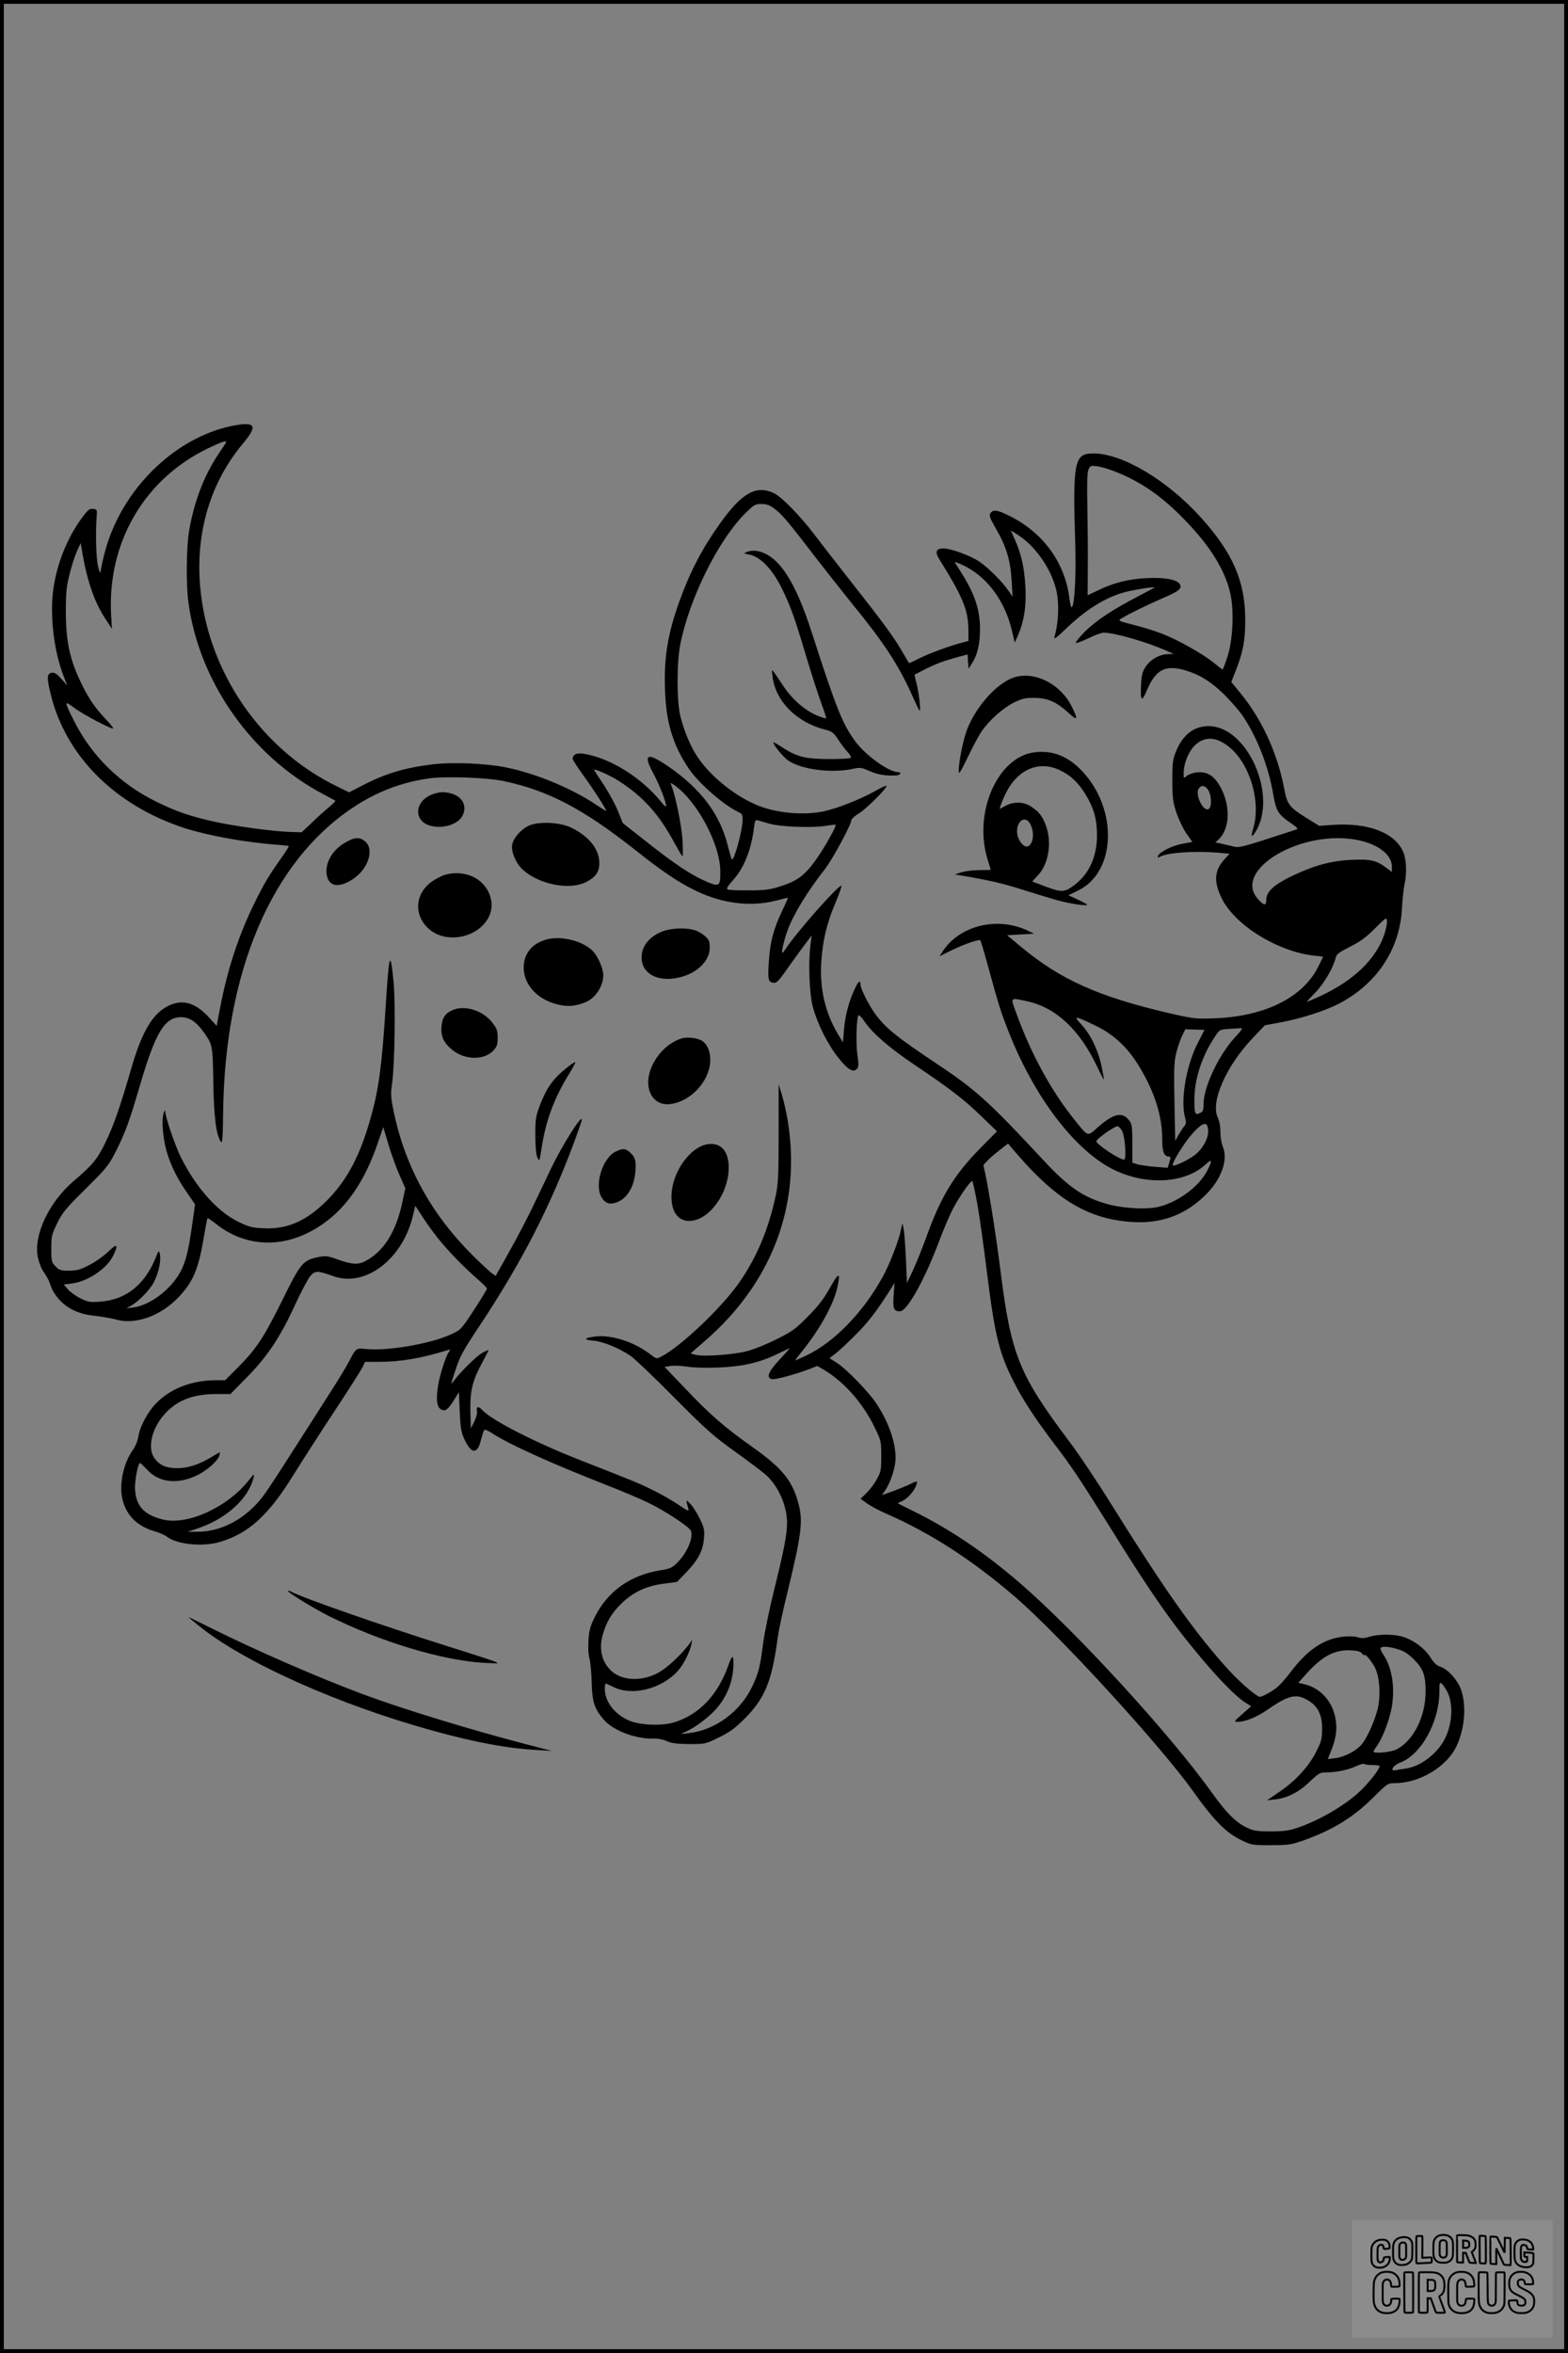 <?xml version="1.0" encoding="UTF-8"?>
<svg xmlns="http://www.w3.org/2000/svg" version="1.0" width="1024pt" height="1536pt" viewBox="0 0 1024 1536" preserveAspectRatio="xMidYMid meet">
  <rect x="0" y="0" width="1024" height="1536" fill="#808080" stroke="none"/>
  <g transform="translate(0.00 0.00) scale(1)">
    <g transform="translate(0,1536) scale(0.1,-0.1)" fill="#000000" stroke="none">
      <path d="M1538 12584 c-350 -61 -683 -355 -821 -726 -23 -60 -53 -175 -60 -228 -2 -18 -7 -7 -17 35 -13 54 -17 219 -8 335 3 31 0 35 -24 38 -23 3 -34 -6 -74 -60 -93 -126 -161 -294 -185 -458 -25 -172 2 -407 65 -570 l25 -65 -38 43 c-29 33 -44 43 -62 40 -34 -4 -35 -34 -5 -151 101 -398 421 -715 869 -862 155 -50 399 -94 611 -110 38 -2 70 -6 72 -8 2 -2 -20 -37 -49 -78 -81 -114 -111 -164 -175 -294 -102 -206 -177 -433 -225 -686 l-22 -116 -49 54 c-85 94 -167 120 -254 83 -109 -47 -181 -163 -252 -405 -74 -257 -120 -389 -172 -494 -53 -109 -84 -146 -205 -249 -165 -140 -267 -359 -235 -504 7 -29 21 -67 32 -83 34 -52 38 -59 54 -106 9 -25 35 -65 58 -88 55 -58 129 -91 231 -101 45 -5 106 -16 136 -24 125 -36 292 24 408 147 94 99 129 183 163 384 12 71 23 130 25 131 2 2 27 -15 56 -38 207 -163 471 -162 703 4 154 110 269 279 352 521 l37 107 34 -114 c19 -62 51 -152 72 -199 l38 -86 -18 -84 c-41 -199 -123 -330 -246 -393 -45 -23 -86 -20 -174 11 -72 26 -81 27 -134 16 -98 -21 -112 -38 -234 -286 -119 -240 -169 -316 -293 -439 l-78 -78 -58 0 c-154 0 -291 -51 -385 -143 -60 -58 -115 -160 -124 -228 -4 -24 -19 -61 -34 -82 -66 -92 -95 -238 -66 -338 29 -98 97 -163 206 -195 30 -8 66 -24 79 -34 66 -52 232 -69 347 -36 189 56 319 174 484 442 58 93 178 280 268 416 89 135 170 262 180 282 l17 36 90 0 c144 0 280 24 451 77 16 5 18 4 9 -8 -22 -27 -65 -162 -75 -236 -12 -86 -5 -129 22 -144 27 -14 43 -2 83 60 l33 54 5 -124 c4 -100 9 -134 27 -176 46 -105 88 -111 111 -16 9 34 19 65 23 69 3 4 24 -5 46 -19 110 -73 379 -195 756 -343 93 -36 211 -86 261 -110 108 -51 269 -156 285 -185 21 -41 -24 -148 -90 -212 -30 -30 -47 -38 -104 -47 -200 -31 -349 -137 -433 -306 -29 -58 -37 -87 -41 -150 -3 -47 -1 -97 7 -123 6 -24 13 -94 14 -155 3 -126 18 -171 80 -243 63 -72 215 -128 330 -122 23 1 58 -6 81 -17 31 -14 64 -18 146 -19 105 0 106 0 195 44 72 35 105 60 171 126 129 131 174 241 212 525 6 47 34 177 62 290 91 373 104 467 75 578 -39 154 -105 236 -298 373 -188 133 -283 216 -440 382 l-138 144 37 6 c21 4 69 2 108 -4 40 -7 127 -9 205 -6 157 6 266 31 380 85 41 20 80 38 85 41 6 2 -23 -31 -63 -73 -76 -82 -90 -119 -51 -129 20 -5 156 32 250 68 l46 18 44 -25 c128 -76 251 -213 327 -368 46 -94 47 -96 47 -195 0 -91 -2 -104 -29 -151 -15 -29 -46 -69 -67 -90 l-39 -38 45 -32 c25 -17 80 -47 123 -65 288 -126 559 -301 841 -543 289 -249 951 -972 1164 -1271 130 -183 211 -266 305 -313 76 -37 76 -37 201 -37 112 0 135 4 205 28 196 69 331 151 465 284 91 91 95 93 140 93 162 0 341 108 403 242 55 116 66 270 28 372 -24 63 -85 130 -134 146 -23 7 -43 26 -64 60 -35 56 -100 107 -170 132 -58 21 -163 23 -226 4 -36 -11 -55 -12 -78 -4 -16 6 -55 8 -86 5 -134 -12 -240 -82 -356 -235 -54 -70 -85 -101 -130 -127 -33 -20 -64 -34 -70 -32 -38 15 -146 111 -225 201 -211 237 -401 507 -742 1054 -90 145 -215 332 -278 415 -326 434 -378 564 -446 1102 -26 213 -74 516 -99 635 l-14 65 26 28 c15 16 51 47 81 70 l54 42 60 -70 c262 -303 471 -425 753 -442 185 -11 336 43 466 166 111 104 161 236 124 325 -9 21 -16 65 -16 98 0 35 -7 72 -16 90 -52 101 53 341 231 526 l75 79 113 21 c139 27 294 78 384 127 243 133 386 355 399 620 3 55 10 123 16 150 16 70 13 165 -7 211 -53 128 -230 196 -465 179 l-85 -6 -80 50 c-116 71 -129 89 -149 196 -45 234 -149 458 -294 631 l-51 62 30 76 c49 126 62 199 61 336 -1 249 -83 434 -294 667 -219 241 -510 413 -697 413 -126 0 -136 -50 -119 -595 6 -203 -4 -390 -22 -409 -4 -4 -11 18 -15 50 -27 236 -168 434 -390 545 -82 42 -111 45 -128 17 -8 -13 -1 -34 36 -97 68 -117 96 -208 103 -338 l7 -108 -28 40 c-40 59 -133 151 -191 190 -56 38 -186 85 -232 85 -50 0 -58 -23 -27 -72 150 -240 187 -327 189 -452 l1 -80 -35 -9 c-80 -20 -218 -71 -283 -103 -38 -20 -70 -34 -71 -32 -1 2 -21 35 -43 73 -57 98 -123 188 -334 456 -101 129 -211 270 -244 314 -86 114 -210 241 -259 265 -117 56 -211 4 -356 -200 -115 -162 -194 -313 -263 -505 -76 -211 -102 -369 -94 -579 7 -215 52 -361 157 -516 65 -95 229 -238 323 -281 22 -10 27 -19 27 -48 -1 -70 -52 -261 -70 -261 -3 0 -13 35 -24 78 -51 214 -175 380 -393 530 -140 95 -166 81 -94 -51 37 -68 81 -181 81 -209 0 -7 -15 5 -32 27 -128 158 -326 282 -496 313 -54 10 -82 -1 -82 -32 0 -6 32 -56 72 -111 66 -91 148 -218 148 -229 0 -2 -30 16 -67 41 -161 108 -396 205 -591 244 -132 26 -341 35 -472 20 -184 -22 -309 -59 -459 -136 l-91 -47 -82 40 c-442 215 -773 650 -868 1141 -80 413 11 802 256 1095 96 114 85 143 -48 120z m-64 -116 c-4 -7 -24 -38 -45 -68 -96 -144 -160 -309 -194 -505 -18 -105 -21 -353 -4 -471 70 -514 410 -998 874 -1245 44 -23 82 -44 85 -46 2 -3 -16 -21 -40 -41 -25 -20 -75 -65 -112 -101 l-68 -64 -72 2 c-109 3 -368 38 -498 67 -157 35 -245 65 -376 129 -238 116 -426 300 -541 530 -65 129 -65 135 2 84 57 -43 245 -142 254 -134 2 3 -20 31 -50 62 -67 71 -105 126 -151 218 -81 162 -108 283 -108 484 0 125 4 164 25 245 13 53 35 120 48 149 l24 52 7 -40 c31 -197 81 -343 152 -451 l45 -69 -5 85 c-28 475 215 894 636 1095 96 46 125 54 112 33z m5813 -188 c170 -68 307 -164 458 -322 163 -169 259 -327 291 -478 24 -113 15 -299 -20 -407 -15 -46 -29 -83 -32 -83 -2 0 -29 20 -58 44 -70 57 -235 150 -334 188 -42 17 -126 43 -185 58 -103 26 -107 28 -85 42 39 25 167 88 273 134 107 46 127 63 109 92 -19 29 -99 44 -214 38 -119 -5 -220 -31 -320 -80 l-67 -32 1 190 c1 105 -1 283 -3 396 -3 147 -1 213 7 234 12 27 15 28 58 22 25 -3 79 -19 121 -36z m-2225 -244 c47 -36 89 -86 273 -326 66 -85 171 -218 233 -295 201 -245 300 -396 386 -588 24 -54 47 -102 51 -105 11 -10 -4 117 -20 179 -8 29 -13 54 -12 55 1 1 31 16 66 34 78 39 125 56 213 80 l67 18 3 -47 3 -46 23 35 c35 55 52 126 52 223 0 128 -34 229 -124 372 -18 28 -36 56 -40 63 -4 7 25 -3 66 -24 148 -75 261 -229 306 -419 l19 -80 22 50 c38 86 54 188 48 305 -8 153 -30 240 -95 374 -3 5 23 -10 56 -33 106 -71 203 -211 237 -341 24 -88 19 -230 -10 -320 -6 -18 17 -2 82 61 143 136 281 216 420 243 72 15 153 26 153 21 0 -1 -46 -26 -102 -55 -170 -88 -279 -160 -353 -233 -38 -39 -65 -72 -58 -74 6 -2 43 12 82 31 39 20 84 36 100 36 70 0 281 -61 411 -119 l45 -20 -35 -1 c-57 -1 -116 -34 -147 -81 -23 -34 -28 -56 -31 -116 -6 -111 4 -121 38 -39 58 136 120 168 251 130 94 -28 170 -75 255 -159 44 -44 99 -107 121 -140 94 -140 167 -329 198 -510 19 -112 32 -131 119 -191 32 -21 45 -35 35 -38 -396 -129 -370 -122 -429 -108 -30 7 -66 15 -79 18 l-24 5 22 20 c78 73 78 237 0 360 -38 60 -82 84 -143 77 -26 -3 -56 -14 -66 -23 -20 -18 -20 -17 -20 17 0 61 29 136 68 177 68 71 154 64 245 -19 126 -115 191 -353 142 -515 -18 -60 -13 -68 15 -24 146 238 -55 689 -307 689 -97 0 -171 -58 -215 -170 -19 -47 -22 -74 -22 -185 0 -113 4 -140 27 -211 15 -44 44 -105 65 -135 l39 -55 -65 -12 c-65 -11 -151 -54 -160 -80 -3 -11 0 -12 14 -4 51 27 225 38 377 26 l77 -7 -34 -37 c-66 -73 -71 -145 -17 -255 86 -174 363 -346 601 -373 l61 -7 -32 -65 c-99 -200 -344 -323 -669 -337 -130 -5 -141 -4 -295 31 -468 108 -719 220 -979 437 l-89 74 88 5 88 5 -39 19 c-200 96 -450 35 -560 -138 l-18 -28 65 32 c80 41 192 81 201 72 3 -4 25 -74 47 -157 75 -272 83 -299 138 -440 155 -396 398 -729 636 -873 217 -131 499 -129 646 3 47 43 51 34 16 -35 -55 -109 -202 -215 -333 -241 -81 -15 -223 -6 -320 21 -155 43 -252 109 -408 276 -380 408 -450 470 -736 660 -229 153 -306 215 -370 302 -42 57 -98 167 -98 193 0 34 -14 26 -36 -22 -40 -84 -65 -180 -72 -269 l-7 -85 -33 55 c-83 141 -118 291 -109 461 8 143 36 263 92 393 25 59 43 111 40 114 -13 13 -294 -305 -359 -405 -12 -18 -24 -33 -27 -33 -8 0 13 89 34 146 39 106 127 251 243 399 51 65 174 293 174 322 0 7 24 28 53 46 51 33 177 159 177 177 0 5 -35 -11 -79 -36 -95 -53 -242 -111 -331 -130 -136 -29 -320 -11 -445 44 -150 65 -307 196 -387 322 -42 66 -82 163 -105 256 -24 98 -24 348 0 469 59 296 244 671 418 848 63 63 70 67 112 67 35 0 53 -7 89 -34z m-1024 -1772 c160 -102 264 -217 363 -400 28 -51 53 -94 56 -94 4 0 3 48 0 108 -6 94 -45 287 -73 356 -7 19 -6 19 22 -1 148 -105 297 -385 298 -560 1 -98 -6 -104 -88 -69 -99 42 -205 112 -385 254 l-164 129 -32 80 c-17 43 -60 120 -93 171 -34 50 -62 94 -62 96 0 11 103 -35 158 -70z m-747 -3 c290 -62 516 -180 858 -450 182 -144 282 -211 396 -266 170 -83 355 -106 519 -65 43 11 80 20 82 20 1 0 -17 -42 -41 -92 -53 -113 -75 -195 -83 -313 -9 -119 -6 -142 21 -149 28 -7 37 2 104 98 32 45 79 110 105 145 l49 65 -8 -60 c-15 -116 -8 -322 16 -409 28 -106 97 -244 166 -330 61 -77 96 -98 120 -74 13 13 14 27 4 95 -10 74 -6 235 7 256 3 5 21 -12 39 -39 51 -77 165 -175 329 -285 227 -153 321 -224 434 -334 l103 -99 -99 -100 c-182 -184 -266 -322 -366 -600 -26 -71 -64 -166 -85 -210 l-38 -80 -7 161 c-4 88 -11 176 -15 195 l-8 34 -12 -55 c-14 -65 -71 -211 -113 -289 -127 -234 -319 -433 -503 -520 -36 -17 -67 -31 -70 -31 -3 0 15 25 40 55 115 142 205 303 231 411 26 113 14 115 -46 7 -42 -74 -77 -120 -145 -188 -80 -81 -103 -98 -205 -148 -63 -32 -151 -67 -195 -78 -90 -23 -283 -36 -333 -23 l-32 9 94 82 c440 381 631 892 540 1439 -8 51 -25 124 -37 164 l-22 72 0 -318 c0 -268 -3 -333 -18 -404 -48 -226 -126 -412 -245 -580 -114 -161 -378 -411 -501 -474 -33 -18 -33 -18 -75 14 -108 82 -255 129 -361 115 -74 -9 -77 -21 -7 -27 62 -6 162 -47 239 -98 26 -18 154 -139 283 -270 208 -209 254 -251 400 -356 91 -65 182 -134 202 -152 81 -73 138 -202 138 -312 0 -75 -19 -174 -86 -445 -30 -121 -61 -274 -70 -340 -20 -157 -30 -196 -71 -283 -78 -166 -245 -288 -418 -306 l-50 -5 34 15 c59 26 146 91 194 144 76 84 116 188 117 300 0 61 -9 57 -35 -15 -69 -194 -195 -323 -359 -370 -78 -23 -220 -16 -287 13 -95 41 -158 123 -159 205 0 20 2 37 5 37 3 0 25 -10 48 -21 124 -64 320 -14 426 106 36 41 75 119 86 170 l6 30 -22 -30 c-57 -74 -145 -155 -201 -185 -105 -56 -227 -53 -299 7 -65 55 -89 140 -65 233 23 88 60 151 127 215 76 73 161 112 273 127 l87 11 57 59 c80 83 113 144 119 223 5 56 2 71 -25 127 -16 35 -44 79 -61 98 -32 35 -34 33 -16 -28 6 -20 -1 -18 -61 23 -37 26 -111 68 -163 94 -94 47 -128 61 -476 197 -290 113 -582 261 -644 328 -27 29 -42 26 -36 -6 3 -12 -5 -43 -18 -68 l-22 -45 -3 108 c-3 134 12 201 73 314 25 46 45 85 45 89 0 3 -18 -5 -40 -17 -39 -22 -142 -124 -187 -184 -21 -28 -20 -25 6 55 37 112 45 127 166 310 273 413 452 761 612 1187 29 79 53 148 53 154 0 37 -130 -170 -201 -318 -23 -48 -73 -153 -111 -233 -38 -80 -110 -218 -160 -307 l-91 -162 -26 18 c-14 11 -70 62 -123 115 -273 271 -444 584 -518 945 -18 89 -19 112 -10 174 18 117 24 532 10 671 -21 209 -29 186 -50 -144 -25 -396 -45 -552 -95 -732 -70 -256 -156 -420 -289 -554 -135 -135 -260 -190 -415 -182 -76 3 -96 9 -166 43 -138 68 -275 223 -374 421 -38 77 -100 258 -102 299 0 12 -5 7 -11 -15 -14 -48 -3 -171 23 -255 27 -89 68 -171 132 -263 l51 -74 -18 -126 c-25 -178 -42 -246 -77 -313 -63 -117 -199 -220 -309 -234 l-45 -6 30 17 c48 26 125 105 150 154 32 63 48 140 39 184 -6 27 -7 26 -29 -28 -71 -174 -194 -271 -360 -283 -67 -5 -80 -3 -129 21 -30 15 -67 41 -82 59 l-27 32 50 6 c106 13 231 97 272 182 36 74 26 83 -29 29 -28 -28 -83 -67 -123 -88 -61 -32 -82 -38 -134 -39 -55 0 -66 3 -90 28 -26 26 -28 33 -28 116 0 82 3 93 39 167 34 69 57 97 186 224 136 135 150 152 197 245 61 120 88 195 154 420 104 356 163 455 273 455 50 0 96 -29 139 -88 66 -91 66 -89 70 -338 4 -229 19 -346 50 -388 9 -13 12 25 14 177 8 926 313 1649 846 2004 155 104 323 168 502 192 110 15 374 5 486 -18z m4594 -51 c25 -27 32 -111 11 -129 -35 -30 -97 96 -66 134 17 20 34 19 55 -5z m-2860 -227 c68 -20 274 -28 360 -15 38 6 71 10 72 8 8 -8 -86 -173 -139 -243 -68 -91 -115 -125 -222 -159 -69 -22 -100 -26 -207 -26 -69 -1 -131 2 -138 6 -8 5 3 24 34 58 75 83 121 199 140 351 6 44 8 47 28 41 12 -4 45 -13 72 -21z m3848 -108 c131 -28 217 -96 217 -173 l0 -34 -34 25 c-66 51 -107 60 -229 54 -136 -6 -247 -37 -393 -107 -112 -54 -164 -101 -164 -150 0 -44 -14 -44 -54 0 -173 192 290 463 657 385z m167 -616 c-54 -160 -201 -301 -417 -401 -46 -21 -86 -38 -88 -38 -3 0 22 27 55 61 57 58 118 163 134 230 4 20 24 34 91 68 66 33 104 60 163 119 73 73 77 76 80 51 2 -15 -7 -55 -18 -90z m-2337 -434 c191 -40 347 -185 462 -428 24 -51 44 -88 45 -84 0 4 -7 43 -16 85 -21 104 -72 210 -131 273 -58 62 -47 61 97 -9 119 -58 211 -146 287 -276 96 -162 143 -314 143 -463 0 -83 12 -113 45 -113 11 0 11 -7 2 -36 l-11 -37 -81 6 c-44 4 -96 11 -115 16 l-35 11 0 124 c0 110 -2 128 -21 152 -44 59 -103 46 -207 -47 -67 -59 -59 -62 -149 50 -150 186 -281 424 -378 689 -43 116 -47 110 63 87z m1360 -239 c-105 -115 -202 -321 -203 -431 0 -43 -4 -52 -24 -61 -32 -15 -36 -4 -36 86 0 133 47 281 131 408 32 50 34 51 89 55 30 2 66 4 78 5 21 2 16 -7 -35 -62z m-246 -45 c-73 -148 -109 -370 -77 -480 7 -27 6 -38 -4 -50 -8 -9 -25 -35 -38 -57 l-23 -41 -2 91 c-8 394 -8 420 11 491 10 39 27 87 38 108 l19 38 62 -2 63 -2 -49 -96z m73 -569 c0 -42 -29 -98 -72 -139 -34 -33 -140 -87 -158 -81 -15 5 71 145 126 207 73 81 104 85 104 13z m-561 3 c19 -39 28 -185 12 -185 -31 0 -181 100 -181 120 0 16 122 101 139 98 9 -2 22 -17 30 -33z m-946 -477 c15 -84 42 -279 61 -433 52 -419 80 -535 175 -723 60 -118 137 -237 262 -402 121 -158 176 -242 384 -575 252 -406 389 -602 581 -830 115 -137 226 -250 282 -286 l43 -27 -58 -51 c-53 -46 -56 -51 -32 -51 51 0 126 30 199 81 140 97 191 107 272 53 57 -36 83 -94 82 -181 0 -63 -4 -80 -39 -149 -49 -97 -134 -189 -240 -261 l-80 -55 53 6 c78 8 155 47 226 116 58 55 66 60 108 60 65 0 145 17 195 41 23 11 47 18 53 14 6 -4 31 -7 55 -7 25 0 45 -3 45 -7 0 -17 -54 -88 -108 -144 -96 -99 -273 -205 -427 -258 -56 -19 -91 -24 -175 -24 -92 0 -112 3 -160 26 -68 32 -132 96 -220 219 -274 385 -894 1062 -1265 1381 -220 189 -430 332 -651 445 l-142 71 33 16 c35 17 78 67 90 105 8 27 4 27 -43 3 -20 -10 -70 -30 -110 -45 l-73 -26 20 28 c29 41 59 122 67 180 14 105 -33 254 -122 389 -51 77 -194 224 -256 265 l-51 32 39 30 c22 16 82 73 134 125 83 83 136 153 230 301 l22 35 -6 -81 c-6 -87 1 -104 41 -104 47 0 161 204 257 460 26 69 64 159 85 201 38 75 116 189 130 189 4 0 19 -69 34 -152z m-3495 -255 c73 -85 151 -163 232 -234 33 -28 60 -56 60 -61 0 -5 -38 -68 -85 -140 -85 -129 -86 -130 -153 -160 -133 -61 -416 -109 -553 -94 -65 6 -63 8 -111 -84 -19 -36 -76 -130 -128 -210 -51 -80 -160 -251 -243 -380 -82 -129 -167 -259 -190 -288 -112 -147 -273 -233 -432 -231 l-60 0 55 18 c193 62 342 195 376 336 6 27 4 26 -33 -20 -138 -174 -396 -292 -556 -255 -124 30 -178 87 -185 195 -4 55 19 175 33 175 3 0 23 -20 46 -44 77 -84 195 -98 323 -38 66 31 140 96 149 132 3 11 4 20 2 20 -1 0 -28 -16 -60 -35 -79 -47 -149 -69 -220 -69 -70 0 -113 19 -147 66 -47 66 -17 194 68 288 81 90 186 130 338 130 l91 0 106 108 c132 133 218 261 314 470 39 85 84 170 99 189 33 40 48 40 151 3 207 -76 450 105 520 388 l17 71 57 -87 c32 -49 85 -120 119 -159z m6242 -2649 c39 -12 66 -29 104 -67 61 -61 76 -103 76 -208 0 -165 -79 -322 -190 -379 -37 -19 -150 -29 -150 -14 0 3 9 19 21 35 37 52 77 155 95 239 27 134 7 273 -52 359 -13 19 -21 38 -18 43 8 13 55 10 114 -8z m-234 -29 c8 -10 14 -15 14 -10 0 19 50 -41 71 -84 30 -64 37 -185 15 -271 -20 -76 -64 -176 -100 -223 -34 -44 -113 -86 -175 -94 l-50 -6 24 59 c31 79 39 139 26 209 -20 108 -96 193 -196 219 l-46 11 56 63 c102 112 181 153 284 149 48 -2 67 -8 77 -22z m555 -247 c40 -78 35 -203 -12 -302 -47 -100 -160 -188 -260 -201 -24 -4 -54 -8 -66 -11 -40 -8 -15 33 33 51 136 52 254 266 254 463 0 57 2 63 16 51 8 -7 24 -30 35 -51z"></path>
      <path d="M4880 11758 c-25 -11 -25 -11 12 -18 73 -13 152 -95 216 -225 54 -111 82 -187 156 -437 36 -119 81 -259 100 -310 19 -51 33 -94 31 -97 -2 -2 -29 6 -59 18 -79 33 -162 105 -220 192 -84 126 -78 121 -71 64 18 -160 155 -300 343 -348 47 -12 56 -19 88 -68 20 -30 47 -66 62 -81 14 -15 22 -31 18 -35 -4 -5 -67 -8 -139 -8 -155 0 -211 14 -305 74 -34 23 -62 38 -62 35 0 -17 66 -98 98 -119 87 -59 282 -84 422 -54 47 10 57 9 108 -14 53 -24 109 -33 175 -29 29 2 38 22 10 22 -60 1 -211 110 -278 201 -83 113 -124 216 -281 702 -113 354 -224 518 -364 541 -19 3 -46 0 -60 -6z"></path>
      <path d="M6595 10927 c-109 -52 -228 -194 -281 -333 -25 -67 -54 -214 -53 -268 0 -25 11 -8 59 91 32 67 72 142 90 168 51 74 140 153 210 188 55 27 76 32 135 31 86 0 143 -25 221 -96 62 -57 67 -48 23 40 -80 160 -269 244 -404 179z"></path>
      <path d="M6755 10449 c-242 -31 -400 -396 -305 -701 11 -35 20 -64 20 -65 0 -2 -33 -3 -72 -3 -40 0 -93 -6 -118 -14 l-45 -14 40 -7 c186 -31 280 -53 410 -95 82 -26 184 -57 225 -68 80 -22 190 -38 190 -28 0 3 -28 18 -62 34 l-61 28 66 32 c245 121 259 527 26 776 -93 100 -195 140 -314 125z m171 -119 c70 -34 120 -83 168 -164 50 -83 70 -156 70 -256 1 -142 -52 -257 -151 -330 -61 -45 -80 -46 -180 -9 -48 18 -89 34 -91 34 -1 1 16 20 38 43 69 74 91 216 50 324 -24 62 -43 87 -95 122 -48 33 -114 35 -168 6 l-39 -21 7 23 c4 13 17 46 30 73 78 163 221 225 361 155z m-202 -342 c34 -54 27 -138 -12 -153 -25 -9 -63 36 -69 83 -10 74 47 123 81 70z"></path>
      <path d="M2825 10175 c-84 -30 -120 -111 -75 -168 56 -71 226 -54 270 27 32 61 3 123 -69 145 -49 14 -77 13 -126 -4z"></path>
      <path d="M3463 9974 c-52 -19 -110 -81 -118 -127 -9 -46 26 -127 72 -167 107 -94 302 -132 408 -79 65 32 90 68 89 127 -1 90 -68 173 -183 229 -68 34 -200 42 -268 17z"></path>
      <path d="M2250 9857 c-75 -44 -122 -121 -118 -191 6 -93 75 -110 175 -43 98 66 139 192 78 244 -36 31 -71 29 -135 -10z"></path>
      <path d="M2904 9649 c-18 -5 -53 -24 -80 -41 -117 -80 -125 -228 -17 -317 114 -94 316 -51 384 81 40 78 16 176 -58 237 -59 48 -148 64 -229 40z"></path>
      <path d="M4326 9280 c-86 -34 -136 -96 -136 -170 0 -113 119 -169 267 -125 105 31 178 108 178 188 0 42 -4 53 -32 77 -18 16 -49 34 -70 39 -59 17 -152 12 -207 -9z"></path>
      <path d="M3568 9227 c-95 -27 -148 -93 -148 -184 1 -105 79 -197 200 -234 76 -23 130 -21 202 8 66 26 118 105 118 179 0 34 -28 105 -57 142 -56 74 -212 118 -315 89z"></path>
      <path d="M2955 8766 c-48 -21 -68 -51 -72 -109 -5 -64 17 -109 75 -154 83 -64 205 -64 264 -1 23 25 28 39 28 83 0 45 -5 61 -33 97 -61 81 -181 120 -262 84z"></path>
      <path d="M4450 8581 c-145 -47 -250 -224 -207 -346 20 -57 68 -88 128 -83 132 13 256 139 267 273 5 61 -16 116 -52 140 -30 20 -99 28 -136 16z"></path>
      <path d="M3704 8392 c-94 -75 -134 -132 -180 -252 -25 -66 -28 -88 -28 -190 0 -74 5 -126 13 -145 13 -29 14 -28 27 55 28 185 82 330 183 494 23 37 40 70 38 72 -2 3 -26 -13 -53 -34z"></path>
      <path d="M4617 7890 c-109 -20 -220 -172 -231 -318 -8 -112 36 -182 115 -182 134 0 270 196 257 371 -7 96 -59 143 -141 129z"></path>
      <path d="M4021 7843 c-87 -43 -141 -219 -92 -300 24 -38 51 -48 95 -33 81 27 131 125 127 253 -1 28 -9 46 -30 68 -34 33 -52 35 -100 12z"></path>
      <path d="M1880 4975 c0 -11 168 -114 267 -164 339 -169 743 -291 1017 -306 100 -5 100 -5 61 11 -22 8 -161 54 -310 100 -428 135 -938 313 -1016 355 -10 5 -19 7 -19 4z"></path>
      <path d="M1230 4804 c0 -1 31 -27 70 -58 295 -239 917 -517 1535 -686 276 -76 478 -113 675 -124 l95 -6 -170 44 c-358 93 -816 233 -1064 326 -283 105 -706 289 -988 430 -84 42 -153 75 -153 74z"></path>
    </g>
  </g>
  <rect x="0.0" y="0.0" width="1024.0" height="1536.0" fill="none" stroke="black" stroke-width="5"></rect>
  <g transform="translate(882.93 1449.20) scale(0.128)" opacity="1.0">
    <rect x="0" y="0" width="1024.0" height="600.0" fill="white" fill-opacity="0.1"></rect>
    <g transform="translate(0,650) scale(0.1,-0.1)" stroke="none">
      <path fill="none" stroke="#000000" stroke-width="100" d="M4491 5720 c-164 -43 -269 -147 -319 -315 -19 -65 -29 -577 -13 -693 25 -190 116 -310 276 -367 63 -23 284 -32 370 -16 122 22 249 110 294 205 51 104 56 150 56 496 0 341 -4 385 -48 478 -46 100 -156 184 -282 217 -83 21 -241 19 -334 -5z m270 -273 c19 -12 43 -40 54 -62 18 -37 20 -64 23 -320 5 -339 -1 -384 -56 -436 -87 -82 -235 -56 -289 51 -22 43 -23 53 -23 335 0 314 7 370 52 412 34 32 66 42 139 42 53 1 73 -4 100 -22z"></path>
      <path fill="none" stroke="#000000" stroke-width="100" d="M5367 5723 c-4 -3 -7 -311 -7 -683 0 -618 1 -679 17 -691 12 -10 51 -14 152 -14 l136 0 3 248 2 248 67 -3 67 -3 34 -85 c18 -47 58 -152 89 -235 30 -82 63 -158 73 -168 14 -15 40 -19 165 -24 l148 -6 -5 34 c-4 19 -49 143 -102 276 -53 133 -96 246 -96 251 0 6 15 19 33 31 53 33 104 92 134 156 27 57 28 67 27 195 0 115 -4 144 -23 193 -31 80 -76 135 -148 183 -83 56 -166 82 -303 94 -129 11 -453 14 -463 3z m541 -300 c55 -27 77 -73 77 -163 0 -61 -4 -82 -23 -111 -34 -55 -73 -69 -191 -69 l-101 0 0 187 0 186 101 -6 c66 -4 114 -12 137 -24z"></path>
      <path fill="none" stroke="#000000" stroke-width="100" d="M6514 5685 c-4 -9 -5 -320 -2 -690 3 -511 7 -678 16 -687 19 -19 273 -30 291 -13 11 11 13 126 12 675 -1 364 -6 672 -11 685 -11 28 -27 31 -187 40 -99 6 -114 5 -119 -10z"></path>
      <path fill="none" stroke="#000000" stroke-width="100" d="M3355 5683 c-27 -3 -55 -9 -62 -15 -10 -8 -13 -150 -13 -683 0 -592 2 -674 15 -685 12 -10 52 -11 173 -6 362 15 578 29 590 38 8 7 12 46 12 129 0 108 -2 119 -20 129 -11 6 -24 9 -28 7 -4 -3 -103 -8 -221 -12 l-214 -7 5 545 c4 384 2 549 -5 556 -11 11 -120 12 -232 4z"></path>
      <path fill="none" stroke="#000000" stroke-width="100" d="M7067 5654 c-4 -4 -7 -310 -7 -680 0 -625 1 -673 18 -692 15 -18 31 -21 152 -24 l134 -3 -3 400 c-2 277 1 397 8 390 11 -11 153 -311 251 -530 96 -215 128 -281 142 -292 7 -6 82 -14 165 -17 l153 -7 11 28 c14 34 3 1333 -11 1347 -5 5 -70 11 -144 14 l-136 5 -1 -54 c-1 -30 -5 -200 -8 -379 l-6 -325 -73 150 c-40 83 -123 256 -184 385 -61 129 -117 242 -125 252 -11 12 -40 18 -121 22 -59 4 -130 9 -157 12 -28 3 -54 2 -58 -2z"></path>
      <path fill="none" stroke="#000000" stroke-width="100" d="M2507 5614 c-220 -49 -342 -159 -394 -357 -24 -91 -24 -641 0 -740 57 -233 232 -339 510 -310 56 6 127 21 158 33 76 29 187 114 226 174 64 95 67 114 71 505 2 232 -1 371 -8 404 -27 126 -116 235 -228 278 -74 29 -236 35 -335 13z m191 -281 c15 -11 36 -35 47 -54 19 -32 20 -52 20 -349 0 -309 0 -316 -23 -362 -31 -62 -75 -89 -155 -95 -53 -4 -67 -2 -97 19 -19 13 -44 41 -55 63 -19 37 -20 60 -20 350 0 337 2 351 60 405 54 51 169 63 223 23z"></path>
      <path fill="none" stroke="#000000" stroke-width="100" d="M8568 5491 c-133 -43 -219 -134 -262 -280 -13 -45 -16 -107 -16 -343 0 -320 9 -395 60 -506 73 -156 258 -255 506 -269 191 -11 324 47 376 165 19 42 22 70 26 288 4 209 3 242 -11 256 -19 18 -186 38 -347 41 l-105 2 -3 -95 c-1 -52 2 -102 7 -109 6 -10 33 -16 75 -19 l66 -4 0 -105 c0 -98 -1 -105 -26 -130 -23 -23 -31 -25 -99 -21 -64 3 -79 7 -112 34 -21 16 -49 52 -63 80 -25 49 -25 51 -25 324 0 303 6 348 56 402 28 29 32 30 99 26 105 -6 152 -50 167 -158 8 -53 9 -54 48 -62 22 -5 90 -10 150 -11 l110 -2 3 43 c4 52 -30 180 -66 245 -53 99 -179 183 -317 212 -96 20 -226 18 -297 -4z"></path>
      <path fill="none" stroke="#000000" stroke-width="100" d="M1390 5484 c-203 -45 -359 -207 -390 -404 -13 -83 -13 -616 0 -694 20 -123 100 -235 203 -281 98 -45 271 -51 387 -13 211 67 340 238 340 451 0 54 -3 69 -17 74 -24 9 -264 -15 -280 -28 -7 -7 -13 -31 -13 -60 0 -56 -13 -95 -43 -128 -31 -34 -95 -61 -144 -61 -35 0 -48 6 -77 35 -52 52 -58 99 -54 423 3 257 5 280 24 323 42 89 120 132 202 109 53 -14 72 -42 81 -120 11 -90 15 -92 150 -79 62 6 125 15 138 20 25 9 25 10 21 107 -3 82 -9 106 -33 155 -33 68 -97 130 -163 160 -60 27 -235 33 -332 11z"></path>
      <path fill="none" stroke="#000000" stroke-width="100" d="M1600 3845 c-239 -44 -424 -235 -476 -495 -22 -109 -33 -831 -15 -1000 31 -300 174 -492 425 -572 45 -15 100 -21 211 -25 181 -6 263 8 380 66 147 73 214 152 266 311 26 78 32 117 37 219 4 98 2 125 -9 132 -22 14 -393 11 -407 -3 -7 -7 -12 -39 -12 -73 0 -169 -84 -275 -217 -275 -68 0 -110 18 -150 64 -65 73 -68 99 -68 606 0 446 1 456 22 515 78 208 337 201 392 -11 6 -23 13 -75 16 -115 3 -41 10 -78 15 -83 10 -10 289 -10 357 0 63 9 67 18 60 147 -12 210 -62 331 -181 445 -86 82 -165 123 -280 146 -94 19 -261 20 -366 1z"></path>
      <path fill="none" stroke="#000000" stroke-width="100" d="M5376 3840 c-151 -39 -268 -118 -350 -237 -106 -157 -118 -245 -114 -863 4 -463 5 -477 27 -550 33 -106 72 -178 131 -243 123 -135 290 -197 526 -197 326 0 528 127 610 384 34 106 48 339 20 349 -29 12 -386 9 -400 -2 -7 -6 -16 -44 -20 -85 -17 -192 -81 -266 -226 -266 -93 1 -163 55 -197 152 -16 48 -18 92 -18 503 0 437 1 452 22 520 26 81 57 119 121 147 78 35 188 8 237 -56 30 -40 55 -133 55 -206 0 -92 6 -95 157 -92 70 1 161 5 201 8 87 8 88 9 78 158 -12 189 -62 314 -170 422 -76 76 -130 109 -241 144 -102 33 -337 38 -449 10z"></path>
      <path fill="none" stroke="#000000" stroke-width="100" d="M8441 3845 c-204 -45 -357 -196 -406 -402 -24 -99 -17 -331 13 -416 47 -137 141 -225 342 -323 334 -162 396 -203 438 -284 19 -37 23 -57 20 -116 -3 -59 -8 -77 -30 -107 -39 -50 -98 -70 -190 -65 -137 7 -187 57 -188 185 0 95 4 94 -223 86 -106 -3 -198 -10 -204 -16 -17 -13 -17 -107 1 -200 44 -226 196 -375 436 -423 103 -20 339 -15 435 10 199 53 340 189 391 377 21 78 28 222 15 311 -16 115 -56 191 -145 276 -85 81 -145 117 -386 235 -250 122 -298 173 -301 319 -3 109 52 167 164 175 115 8 183 -49 194 -164 3 -32 10 -64 16 -70 10 -14 340 -17 387 -4 24 7 25 9 22 92 -5 150 -54 269 -153 369 -69 70 -189 133 -297 155 -90 18 -265 18 -351 0z"></path>
      <path fill="none" stroke="#000000" stroke-width="100" d="M2710 3833 c-14 -2 -29 -9 -35 -14 -7 -7 -9 -354 -7 -1017 3 -910 5 -1008 20 -1019 20 -16 384 -18 413 -3 19 10 19 32 19 1019 0 923 -1 1010 -16 1022 -13 10 -61 14 -193 16 -97 1 -187 -1 -201 -4z"></path>
      <path fill="none" stroke="#000000" stroke-width="100" d="M3455 3833 c-47 -12 -45 32 -45 -1034 0 -987 0 -1009 19 -1019 12 -6 98 -10 210 -10 159 0 192 3 205 16 14 13 16 61 16 370 l0 355 81 -3 82 -3 88 -245 c49 -135 105 -292 124 -350 20 -58 45 -113 57 -122 18 -16 45 -18 229 -18 184 0 210 2 216 16 7 19 16 -7 -153 448 -74 197 -134 362 -134 366 0 4 23 22 50 40 162 104 228 273 217 560 -8 225 -46 336 -153 450 -104 110 -219 160 -413 179 -101 11 -657 13 -696 4z m721 -409 c64 -48 69 -61 72 -231 4 -176 -7 -223 -59 -267 -43 -36 -89 -46 -216 -46 l-113 0 0 286 0 286 144 -4 c127 -3 148 -5 172 -24z"></path>
      <path fill="none" stroke="#000000" stroke-width="100" d="M6510 3834 c-51 -11 -50 7 -50 -683 1 -672 7 -842 35 -951 45 -175 148 -311 289 -380 117 -58 200 -73 376 -68 124 4 156 9 225 32 108 37 176 79 246 153 61 66 117 169 140 258 9 37 13 248 16 831 4 727 3 782 -13 795 -13 11 -57 14 -204 14 -171 0 -190 -2 -209 -19 -21 -19 -21 -19 -21 -746 0 -782 0 -782 -52 -861 -64 -95 -228 -106 -302 -19 -61 73 -60 64 -66 877 -4 562 -8 745 -17 754 -13 13 -341 23 -393 13z"></path>
    </g>
  </g>
</svg>
